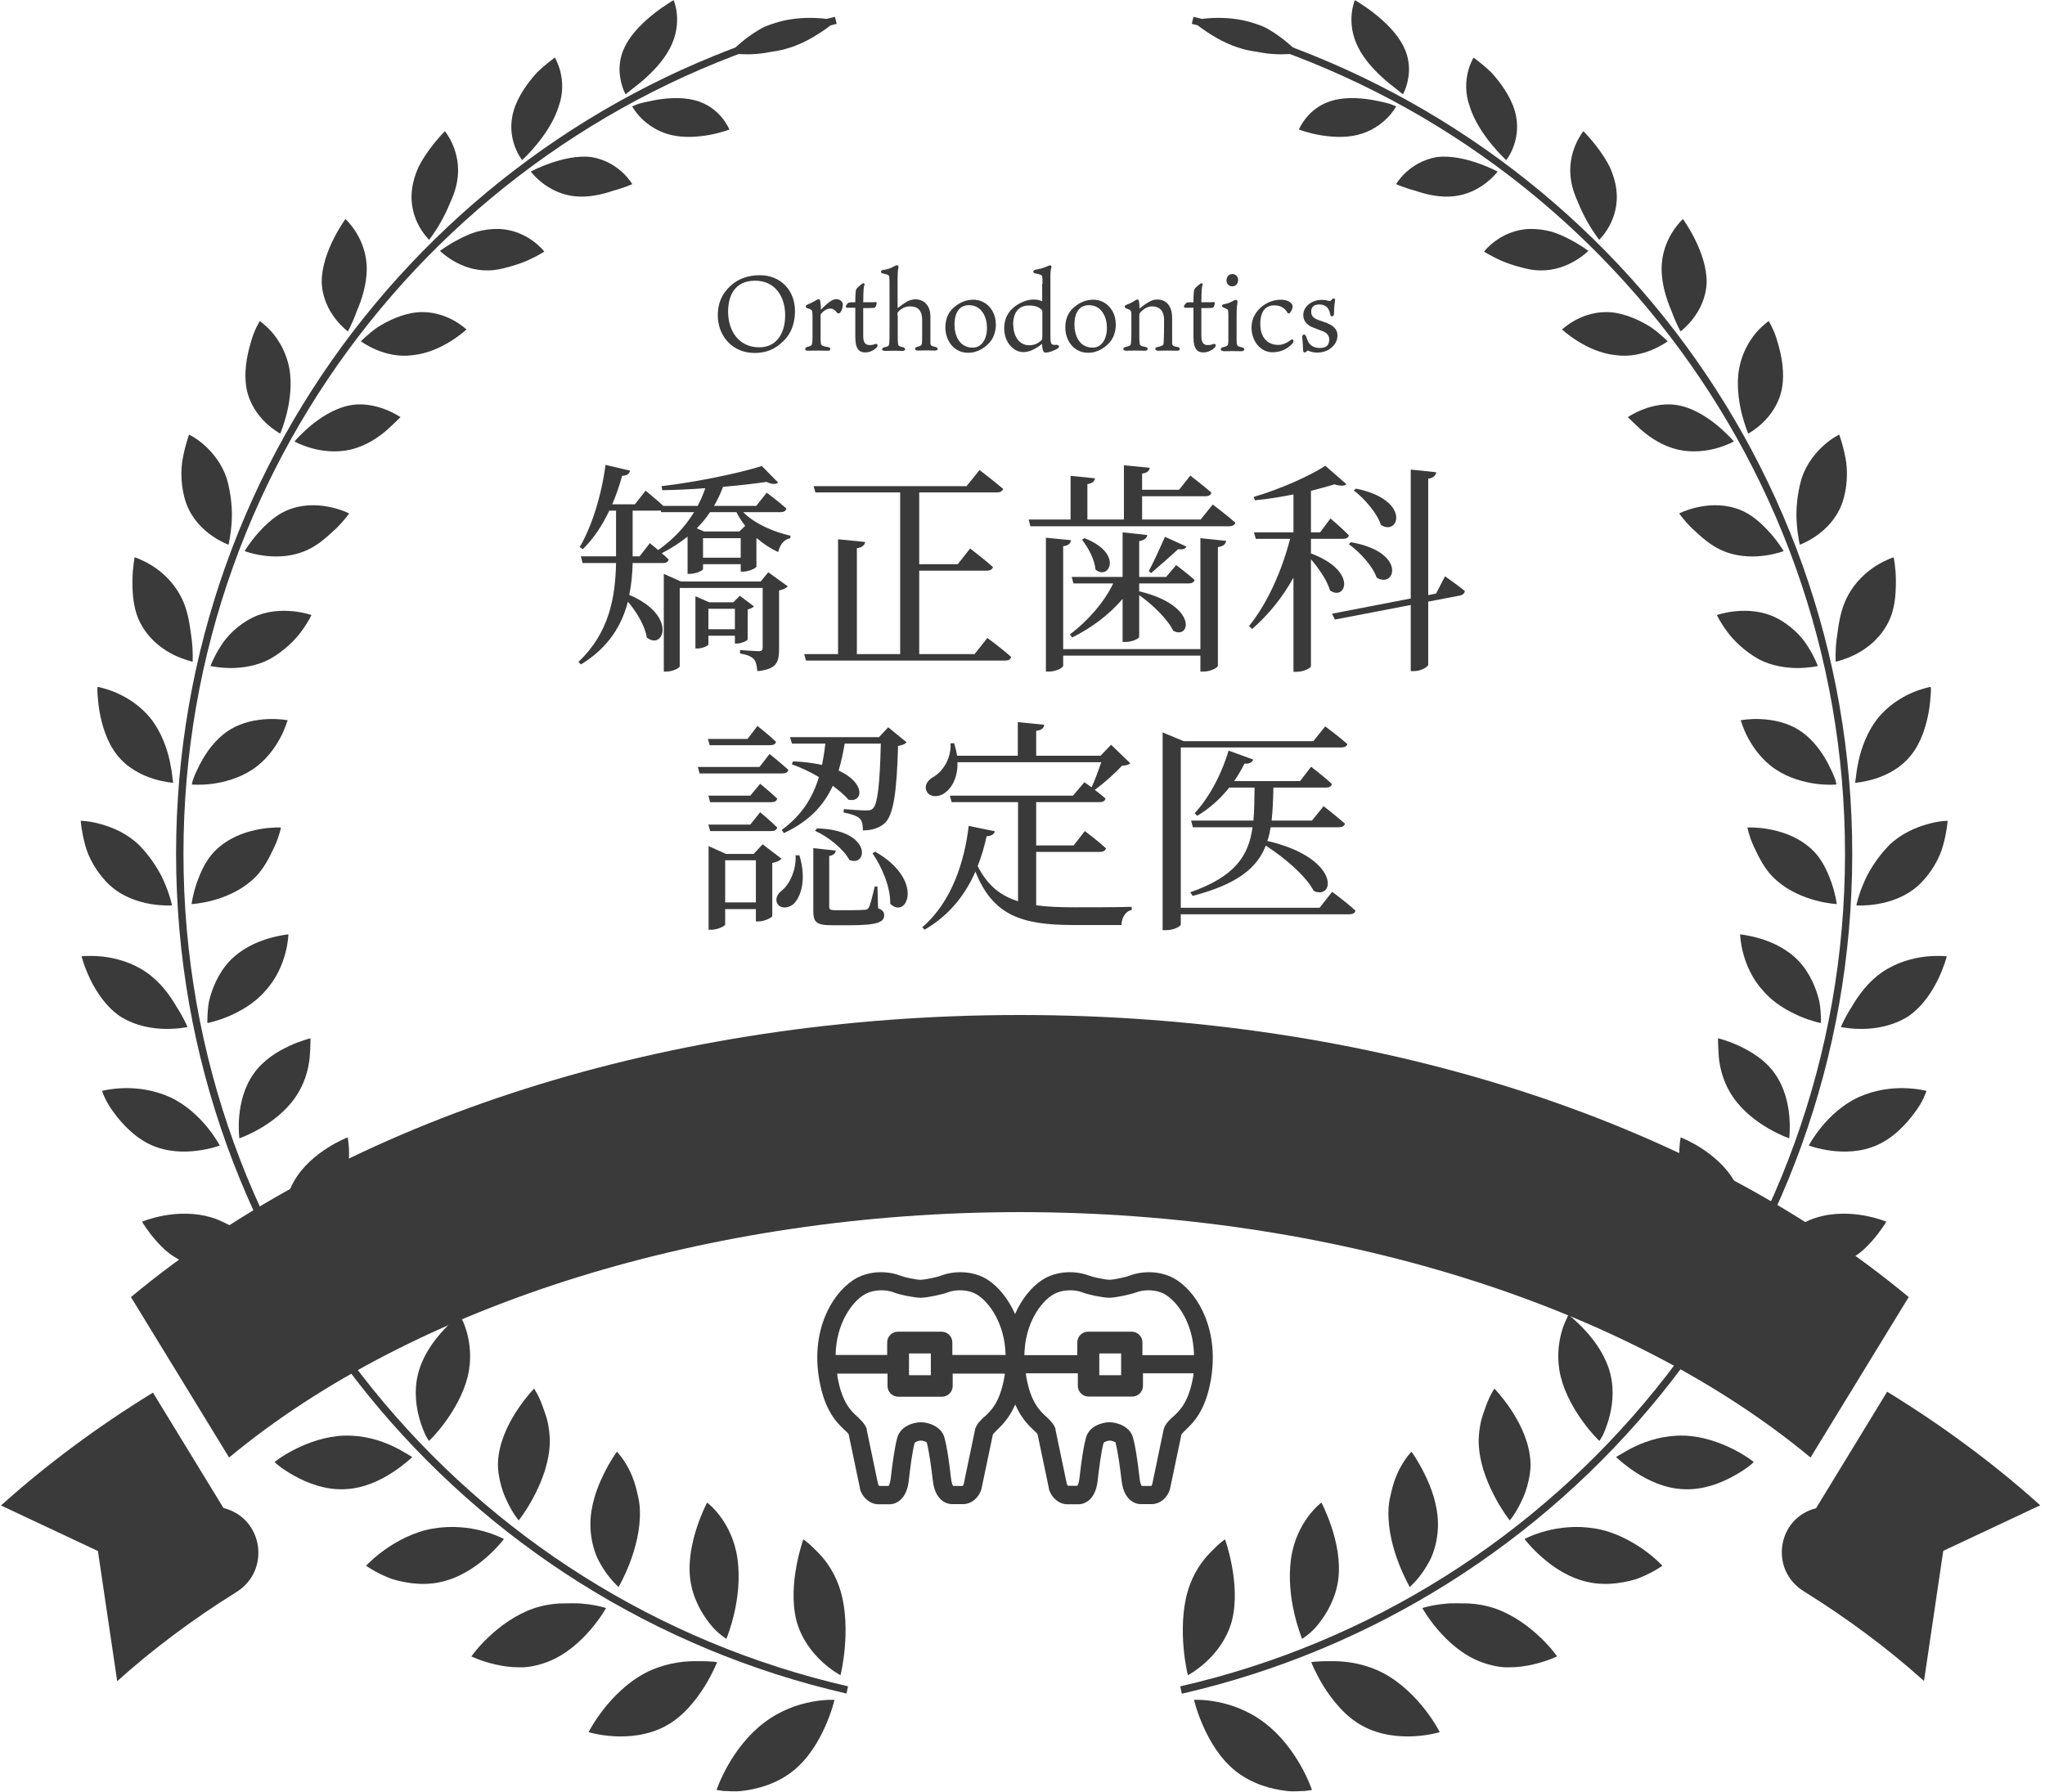 <svg width="97" height="85" viewBox="0 0 97 85" fill="none" xmlns="http://www.w3.org/2000/svg">
<path d="M37.708 14.754C37.708 15.598 37.325 16.021 37.17 16.167C37.007 16.322 36.615 16.744 35.792 16.744C34.699 16.744 34.047 15.891 34.047 14.965C34.047 14.201 34.398 13.762 34.748 13.478C35.058 13.226 35.474 13.056 36.036 13.056C37.047 13.056 37.708 13.787 37.708 14.754ZM35.816 13.316C34.879 13.316 34.536 13.99 34.536 14.786C34.536 15.696 35.042 16.476 36.012 16.476C36.843 16.476 37.243 15.802 37.243 14.957C37.243 14.047 36.746 13.316 35.816 13.316Z" fill="#3A3A3A"/>
<path d="M39.967 14.501C39.967 14.607 39.935 14.704 39.894 14.769C39.877 14.81 39.829 14.867 39.78 14.867C39.731 14.867 39.723 14.859 39.649 14.769C39.576 14.696 39.502 14.639 39.38 14.639C39.258 14.639 39.111 14.696 38.948 14.883C38.932 14.915 38.923 14.924 38.923 14.956V15.947C38.923 16.077 38.923 16.175 38.932 16.248C38.94 16.394 38.989 16.418 39.282 16.467C39.437 16.5 39.413 16.638 39.274 16.638C39.168 16.638 38.989 16.63 38.777 16.63C38.565 16.63 38.426 16.638 38.304 16.638C38.165 16.638 38.149 16.5 38.288 16.459C38.5 16.402 38.508 16.386 38.524 16.264C38.54 16.175 38.54 16.069 38.54 15.947V15.118C38.54 14.948 38.54 14.834 38.524 14.785C38.524 14.712 38.467 14.672 38.279 14.615C38.198 14.582 38.198 14.501 38.279 14.46C38.434 14.396 38.606 14.306 38.744 14.225C38.777 14.209 38.801 14.192 38.834 14.192C38.875 14.192 38.899 14.233 38.907 14.29C38.923 14.363 38.94 14.55 38.94 14.688C39.356 14.274 39.511 14.192 39.674 14.192C39.804 14.192 39.983 14.274 39.983 14.477L39.967 14.501Z" fill="#3A3A3A"/>
<path d="M40.945 15.93C40.945 16.239 41.034 16.369 41.246 16.369C41.377 16.369 41.426 16.352 41.515 16.32C41.621 16.288 41.687 16.393 41.548 16.523C41.409 16.637 41.238 16.718 41.042 16.718C40.798 16.718 40.569 16.613 40.569 15.987V14.598H40.504C40.276 14.598 40.211 14.598 40.17 14.598C40.137 14.598 40.121 14.565 40.121 14.533C40.121 14.476 40.227 14.37 40.26 14.354C40.292 14.346 40.333 14.338 40.569 14.338C40.569 13.891 40.594 13.777 40.61 13.736C40.643 13.655 40.814 13.517 40.896 13.46C40.985 13.403 41.034 13.46 40.993 13.55C40.969 13.607 40.953 13.72 40.945 14.338H41.263C41.377 14.338 41.507 14.338 41.54 14.33C41.572 14.33 41.581 14.338 41.581 14.378C41.581 14.419 41.556 14.541 41.507 14.581C41.491 14.606 41.434 14.614 41.206 14.614H40.945V15.954V15.93Z" fill="#3A3A3A"/>
<path d="M42.583 14.964V15.777C42.583 16.037 42.583 16.191 42.591 16.248C42.599 16.386 42.616 16.427 42.811 16.467C42.983 16.5 42.966 16.646 42.811 16.646C42.697 16.646 42.575 16.638 42.387 16.638C42.2 16.638 42.102 16.646 41.98 16.646C41.792 16.646 41.792 16.492 41.98 16.467C42.135 16.435 42.175 16.41 42.184 16.248C42.192 16.069 42.192 15.972 42.192 15.712V13.721C42.192 13.388 42.192 13.283 42.184 13.169C42.175 13.055 42.143 13.031 41.882 12.974C41.768 12.966 41.735 12.82 41.906 12.803C42.045 12.787 42.216 12.746 42.379 12.649C42.469 12.6 42.518 12.584 42.55 12.584C42.599 12.584 42.624 12.633 42.616 12.681C42.583 12.828 42.575 13.006 42.575 13.274V14.591C42.575 14.591 42.583 14.623 42.616 14.591C42.73 14.493 42.893 14.387 43.007 14.314C43.138 14.241 43.284 14.201 43.415 14.201C43.904 14.201 44.132 14.582 44.132 15.005V16.094C44.132 16.151 44.132 16.191 44.132 16.272C44.132 16.37 44.165 16.419 44.344 16.451C44.516 16.484 44.532 16.63 44.344 16.63C44.238 16.63 44.083 16.622 43.953 16.622C43.814 16.622 43.733 16.63 43.537 16.63C43.374 16.63 43.35 16.492 43.513 16.451C43.684 16.41 43.725 16.378 43.733 16.264C43.733 16.215 43.741 16.118 43.741 15.809V15.192C43.741 14.68 43.496 14.534 43.162 14.534C42.909 14.534 42.714 14.664 42.591 14.81C42.567 14.842 42.567 14.867 42.567 14.948L42.583 14.964Z" fill="#3A3A3A"/>
<path d="M47.239 15.346C47.239 15.793 47.092 16.077 46.937 16.248C46.782 16.427 46.432 16.735 45.918 16.735C45.241 16.735 44.842 16.15 44.842 15.541C44.842 15.07 45.013 14.777 45.274 14.558C45.51 14.363 45.804 14.217 46.171 14.217C46.782 14.217 47.231 14.745 47.231 15.346H47.239ZM45.959 14.477C45.388 14.477 45.274 15.029 45.274 15.387C45.274 15.923 45.51 16.491 46.138 16.491C46.546 16.491 46.815 16.118 46.815 15.541C46.815 15.094 46.595 14.477 45.959 14.477Z" fill="#3A3A3A"/>
<path d="M49.449 13.47C49.449 13.274 49.449 13.21 49.433 13.128C49.425 13.047 49.343 13.015 49.115 12.974C48.976 12.95 48.976 12.82 49.115 12.795C49.294 12.763 49.482 12.722 49.612 12.657C49.702 12.617 49.792 12.584 49.816 12.584C49.832 12.584 49.889 12.617 49.873 12.681C49.84 12.779 49.824 12.86 49.824 13.112V15.85C49.824 16.272 49.832 16.362 50.028 16.362C50.044 16.362 50.109 16.362 50.142 16.362C50.24 16.362 50.281 16.467 50.142 16.549C49.963 16.646 49.751 16.727 49.588 16.727C49.474 16.727 49.441 16.573 49.425 16.313C49.099 16.573 48.821 16.703 48.536 16.703C48.071 16.703 47.631 16.232 47.631 15.574C47.631 15.086 47.851 14.704 48.275 14.444C48.56 14.274 48.813 14.209 49.041 14.209C49.188 14.209 49.327 14.241 49.433 14.29V13.461L49.449 13.47ZM48.063 15.411C48.063 15.923 48.332 16.378 48.813 16.378C49.082 16.378 49.253 16.28 49.408 16.134C49.433 16.102 49.441 16.061 49.441 15.964V14.81C49.441 14.745 49.433 14.713 49.376 14.664C49.27 14.574 49.107 14.493 48.813 14.493C48.332 14.493 48.055 14.802 48.055 15.419L48.063 15.411Z" fill="#3A3A3A"/>
<path d="M52.928 15.346C52.928 15.793 52.782 16.077 52.627 16.248C52.472 16.427 52.121 16.735 51.608 16.735C50.931 16.735 50.531 16.15 50.531 15.541C50.531 15.07 50.703 14.777 50.963 14.558C51.2 14.363 51.493 14.217 51.86 14.217C52.472 14.217 52.92 14.745 52.92 15.346H52.928ZM51.648 14.477C51.078 14.477 50.963 15.029 50.963 15.387C50.963 15.923 51.2 16.491 51.828 16.491C52.235 16.491 52.504 16.118 52.504 15.541C52.504 15.094 52.284 14.477 51.648 14.477Z" fill="#3A3A3A"/>
<path d="M53.664 14.899C53.664 14.745 53.64 14.705 53.404 14.623C53.33 14.591 53.33 14.493 53.412 14.469C53.575 14.404 53.689 14.355 53.819 14.266C53.885 14.233 53.917 14.209 53.95 14.209C53.999 14.209 54.015 14.233 54.023 14.29C54.04 14.363 54.048 14.461 54.048 14.64C54.113 14.583 54.325 14.42 54.472 14.339C54.602 14.258 54.741 14.209 54.896 14.209C55.32 14.209 55.597 14.518 55.597 15.078V16.24C55.597 16.402 55.63 16.419 55.85 16.459C56.005 16.484 56.005 16.638 55.833 16.638C55.662 16.638 55.532 16.63 55.361 16.63C55.23 16.63 55.034 16.638 54.937 16.638C54.757 16.638 54.757 16.484 54.912 16.459C55.181 16.411 55.197 16.362 55.197 16.199C55.197 16.102 55.214 15.98 55.214 15.493V15.151C55.214 14.778 55.026 14.534 54.643 14.534C54.407 14.534 54.194 14.696 54.072 14.843C54.048 14.875 54.04 14.899 54.04 14.973V15.834C54.04 16.029 54.04 16.151 54.056 16.24C54.056 16.378 54.08 16.419 54.333 16.459C54.48 16.484 54.472 16.638 54.309 16.638C54.194 16.638 54.032 16.63 53.852 16.63C53.681 16.63 53.542 16.638 53.412 16.638C53.241 16.638 53.241 16.484 53.395 16.459C53.624 16.411 53.64 16.378 53.648 16.232C53.664 16.118 53.664 16.029 53.664 15.761V14.891V14.899Z" fill="#3A3A3A"/>
<path d="M56.984 15.93C56.984 16.239 57.073 16.369 57.285 16.369C57.416 16.369 57.465 16.352 57.554 16.32C57.66 16.288 57.726 16.393 57.587 16.523C57.448 16.637 57.277 16.718 57.081 16.718C56.837 16.718 56.609 16.613 56.609 15.987V14.598H56.543C56.315 14.598 56.25 14.598 56.209 14.598C56.176 14.598 56.16 14.565 56.16 14.533C56.16 14.476 56.266 14.37 56.299 14.354C56.331 14.346 56.372 14.338 56.609 14.338C56.609 13.891 56.633 13.777 56.649 13.736C56.682 13.655 56.853 13.517 56.935 13.46C57.024 13.403 57.073 13.46 57.033 13.55C57.008 13.607 56.992 13.72 56.984 14.338H57.302C57.416 14.338 57.546 14.338 57.579 14.33C57.611 14.33 57.62 14.338 57.62 14.378C57.62 14.419 57.595 14.541 57.546 14.581C57.53 14.606 57.473 14.614 57.245 14.614H56.984V15.954V15.93Z" fill="#3A3A3A"/>
<path d="M58.036 16.655C57.865 16.655 57.857 16.5 58.02 16.468C58.24 16.419 58.264 16.379 58.264 16.167V14.998C58.264 14.892 58.264 14.827 58.256 14.77C58.256 14.689 58.24 14.673 58.036 14.591C57.946 14.559 57.938 14.445 58.06 14.429C58.199 14.413 58.346 14.356 58.493 14.274C58.541 14.25 58.574 14.226 58.623 14.226C58.672 14.226 58.705 14.258 58.697 14.339C58.68 14.461 58.656 14.551 58.656 14.981V16.151C58.656 16.387 58.672 16.427 58.908 16.476C59.063 16.5 59.063 16.663 58.884 16.663C58.754 16.663 58.639 16.655 58.452 16.655C58.313 16.655 58.126 16.663 58.036 16.663V16.655ZM58.729 13.275C58.729 13.438 58.631 13.584 58.444 13.584C58.289 13.584 58.175 13.462 58.175 13.3C58.175 13.129 58.297 12.999 58.46 12.999C58.59 12.999 58.729 13.105 58.729 13.275Z" fill="#3A3A3A"/>
<path d="M61.222 14.363C61.271 14.412 61.312 14.452 61.312 14.534C61.312 14.631 61.255 14.753 61.222 14.794C61.181 14.859 61.116 14.924 61.051 14.81C60.978 14.68 60.806 14.485 60.44 14.485C60.048 14.485 59.779 14.753 59.779 15.37C59.779 16.134 60.252 16.362 60.611 16.362C60.815 16.362 60.986 16.305 61.206 16.142C61.345 16.037 61.41 16.167 61.296 16.305C61.084 16.532 60.782 16.711 60.35 16.711C59.795 16.711 59.363 16.183 59.363 15.541C59.363 14.964 59.738 14.607 59.967 14.46C60.276 14.257 60.578 14.217 60.741 14.217C61.035 14.217 61.173 14.314 61.23 14.371L61.222 14.363Z" fill="#3A3A3A"/>
<path d="M62.967 15.338C63.204 15.435 63.44 15.598 63.44 15.906C63.44 16.158 63.326 16.394 63.033 16.581C62.861 16.686 62.657 16.727 62.486 16.727C62.274 16.727 62.136 16.67 62.079 16.646C62.046 16.63 62.022 16.621 61.989 16.662C61.932 16.727 61.809 16.759 61.809 16.621C61.809 16.443 61.793 16.256 61.769 16.004C61.752 15.85 61.907 15.817 61.956 15.971C61.965 16.004 62.005 16.11 62.03 16.166C62.119 16.369 62.299 16.508 62.609 16.508C62.918 16.508 63.049 16.369 63.049 16.101C63.049 15.923 62.951 15.809 62.78 15.728C62.633 15.671 62.437 15.598 62.291 15.541C62.095 15.468 61.818 15.297 61.818 14.948C61.818 14.753 61.907 14.566 62.095 14.42C62.299 14.265 62.527 14.225 62.706 14.225C62.853 14.225 63.016 14.265 63.041 14.282C63.073 14.29 63.081 14.282 63.098 14.282C63.13 14.257 63.163 14.217 63.188 14.192C63.245 14.143 63.342 14.152 63.326 14.233C63.318 14.282 63.277 14.534 63.277 14.867C63.277 15.029 63.122 15.062 63.098 14.923C63.081 14.842 63.065 14.761 63.008 14.664C62.935 14.525 62.772 14.444 62.576 14.444C62.274 14.444 62.193 14.615 62.193 14.785C62.193 15.021 62.348 15.11 62.535 15.183L62.984 15.338H62.967Z" fill="#3A3A3A"/>
<path d="M33.988 84.913C33.988 84.913 34.16 84.393 34.535 83.735C34.91 83.077 35.472 82.305 36.247 81.72C37.812 80.526 39.582 80.64 39.582 80.64C39.582 80.64 39.459 81.184 39.15 81.883C38.84 82.581 38.35 83.442 37.576 84.044C36.801 84.645 35.896 84.88 35.187 84.962C34.828 85.002 34.535 84.962 34.323 84.962C34.111 84.937 33.988 84.913 33.988 84.913Z" fill="#3A3A3A"/>
<path d="M38.106 73.019C38.106 73.019 37.919 73.531 37.78 74.279C37.642 75.01 37.552 76.001 37.78 76.895C38.261 78.65 39.867 79.47 39.867 79.47C39.867 79.47 40.006 78.926 40.071 78.162C40.137 77.398 40.137 76.407 39.884 75.522C39.631 74.636 39.183 74.035 38.799 73.645C38.604 73.458 38.441 73.279 38.31 73.182C38.188 73.076 38.106 73.028 38.106 73.028V73.019Z" fill="#3A3A3A"/>
<path d="M27.922 82.167C27.922 82.167 28.158 81.688 28.615 81.103C29.072 80.518 29.74 79.827 30.58 79.38C31.42 78.934 32.276 78.812 32.912 78.804C33.23 78.804 33.507 78.804 33.703 78.82C33.898 78.828 34.013 78.853 34.013 78.853C34.013 78.853 33.817 79.364 33.425 79.998C33.034 80.624 32.414 81.428 31.583 81.875C29.911 82.784 27.93 82.175 27.93 82.175L27.922 82.167Z" fill="#3A3A3A"/>
<path d="M33.541 71.28C33.541 71.28 33.288 71.751 33.06 72.442C32.831 73.133 32.627 74.043 32.742 74.936C32.864 75.83 33.288 76.553 33.679 77.04C33.875 77.292 34.071 77.463 34.218 77.576C34.364 77.69 34.454 77.747 34.454 77.747C34.454 77.747 34.666 77.243 34.829 76.52C35 75.789 35.106 74.879 34.984 73.961C34.731 72.15 33.541 71.28 33.541 71.28Z" fill="#3A3A3A"/>
<path d="M22.362 78.576C22.362 78.576 22.655 78.146 23.177 77.658C23.699 77.163 24.441 76.602 25.313 76.301C25.754 76.155 26.177 76.082 26.577 76.066C26.968 76.066 27.36 76.041 27.678 76.082C28.322 76.139 28.746 76.285 28.746 76.285C28.746 76.285 28.493 76.748 28.02 77.301C27.547 77.853 26.854 78.503 25.957 78.844C25.517 79.007 25.044 79.112 24.637 79.096C24.221 79.096 23.821 79.039 23.487 78.958C22.81 78.804 22.354 78.576 22.354 78.576H22.362Z" fill="#3A3A3A"/>
<path d="M29.26 68.868C29.26 68.868 28.95 69.282 28.64 69.924C28.322 70.558 28.004 71.419 28.004 72.313C28.004 72.76 28.077 73.182 28.2 73.556C28.314 73.938 28.501 74.23 28.664 74.49C29.007 75.002 29.341 75.286 29.341 75.286C29.341 75.286 29.61 74.831 29.871 74.149C30.132 73.466 30.377 72.573 30.352 71.704C30.352 71.265 30.246 70.899 30.156 70.534C30.059 70.176 29.928 69.876 29.798 69.632C29.537 69.144 29.268 68.876 29.268 68.876L29.26 68.868Z" fill="#3A3A3A"/>
<path d="M17.372 74.27C17.372 74.27 17.714 73.897 18.277 73.499C18.848 73.101 19.639 72.67 20.519 72.516C20.959 72.442 21.416 72.418 21.816 72.451C22.223 72.475 22.582 72.548 22.892 72.629C23.511 72.792 23.903 73.011 23.903 73.011C23.903 73.011 23.593 73.425 23.063 73.889C22.533 74.352 21.775 74.872 20.861 75.058C20.405 75.156 19.956 75.156 19.532 75.107C19.117 75.05 18.717 74.969 18.399 74.831C17.763 74.571 17.355 74.27 17.355 74.27H17.372Z" fill="#3A3A3A"/>
<path d="M25.329 65.878C25.329 65.878 24.978 66.236 24.587 66.812C24.196 67.389 23.772 68.177 23.649 69.055C23.584 69.502 23.633 69.891 23.715 70.257C23.796 70.623 23.918 70.956 24.057 71.232C24.318 71.793 24.603 72.126 24.603 72.126C24.603 72.126 24.93 71.728 25.264 71.102C25.606 70.477 25.965 69.64 26.055 68.778C26.104 68.348 26.071 67.958 26.006 67.609C25.949 67.259 25.826 66.975 25.737 66.707C25.549 66.179 25.329 65.87 25.329 65.87V65.878Z" fill="#3A3A3A"/>
<path d="M13.025 69.355C13.025 69.355 13.4 69.047 14.004 68.746C14.599 68.445 15.447 68.129 16.344 68.104C17.249 68.08 18.048 68.332 18.619 68.6C18.904 68.73 19.132 68.868 19.296 68.965C19.467 69.063 19.556 69.12 19.556 69.12C19.556 69.12 19.206 69.469 18.619 69.851C18.032 70.233 17.241 70.615 16.336 70.647C15.439 70.688 14.599 70.363 13.996 70.03C13.694 69.867 13.441 69.697 13.278 69.575C13.107 69.445 13.025 69.355 13.025 69.355Z" fill="#3A3A3A"/>
<path d="M21.816 62.368C21.816 62.368 21.425 62.669 20.976 63.164C20.52 63.668 20.03 64.359 19.827 65.187C19.623 66.008 19.745 66.804 19.924 67.397C20.014 67.689 20.112 67.933 20.194 68.104C20.283 68.266 20.349 68.356 20.349 68.356C20.349 68.356 20.715 68.014 21.115 67.462C21.514 66.918 21.979 66.138 22.183 65.309C22.387 64.472 22.289 63.741 22.15 63.221C22.077 62.961 21.995 62.75 21.922 62.604C21.857 62.458 21.816 62.368 21.816 62.368Z" fill="#3A3A3A"/>
<path d="M9.471 63.864C9.471 63.864 9.878 63.62 10.498 63.409C11.126 63.198 11.966 63.027 12.838 63.141C13.27 63.198 13.67 63.328 14.028 63.474C14.387 63.62 14.681 63.823 14.966 63.978C15.521 64.303 15.839 64.611 15.839 64.611C15.839 64.611 15.455 64.904 14.844 65.18C14.232 65.456 13.401 65.724 12.496 65.643C12.031 65.611 11.648 65.456 11.281 65.286C10.914 65.107 10.596 64.888 10.327 64.676C9.789 64.254 9.479 63.864 9.479 63.864H9.471Z" fill="#3A3A3A"/>
<path d="M18.857 58.355C18.857 58.355 18.441 58.591 17.952 59.005C17.455 59.428 16.884 60.037 16.574 60.817C16.419 61.207 16.346 61.605 16.321 61.979C16.305 62.352 16.305 62.718 16.378 63.011C16.509 63.596 16.704 63.994 16.704 63.994C16.704 63.994 17.104 63.717 17.561 63.238C18.025 62.759 18.555 62.084 18.824 61.321C18.955 60.947 19.053 60.549 19.077 60.2C19.11 59.85 19.102 59.525 19.069 59.249C19.004 58.705 18.857 58.355 18.857 58.355Z" fill="#3A3A3A"/>
<path d="M6.73 57.957C6.73 57.957 7.154 57.778 7.782 57.664C8.41 57.551 9.242 57.51 10.049 57.762C10.457 57.884 10.807 58.079 11.158 58.274C11.5 58.469 11.794 58.688 12.03 58.899C12.511 59.306 12.78 59.663 12.78 59.663C12.78 59.663 12.373 59.89 11.745 60.069C11.125 60.248 10.285 60.378 9.437 60.15C9.013 60.037 8.622 59.85 8.28 59.63C7.921 59.411 7.66 59.143 7.432 58.891C6.983 58.387 6.739 57.957 6.739 57.957H6.73Z" fill="#3A3A3A"/>
<path d="M16.482 53.96C16.482 53.96 16.049 54.123 15.519 54.464C14.989 54.805 14.353 55.317 13.938 56.048C13.734 56.414 13.595 56.796 13.546 57.153C13.489 57.511 13.489 57.86 13.505 58.16C13.546 58.762 13.677 59.184 13.677 59.184C13.677 59.184 14.092 58.973 14.606 58.575C15.112 58.177 15.715 57.592 16.09 56.869C16.278 56.511 16.384 56.154 16.449 55.813C16.498 55.48 16.547 55.154 16.555 54.878C16.571 54.326 16.49 53.952 16.49 53.952L16.482 53.96Z" fill="#3A3A3A"/>
<path d="M4.84 51.751C4.84 51.751 5.272 51.637 5.883 51.621C6.495 51.605 7.278 51.694 8.069 52.051C9.618 52.775 10.425 54.343 10.425 54.343C10.425 54.343 10.001 54.505 9.381 54.586C8.762 54.667 7.946 54.667 7.172 54.318C6.397 53.969 5.802 53.327 5.402 52.783C4.987 52.238 4.848 51.767 4.848 51.767L4.84 51.751Z" fill="#3A3A3A"/>
<path d="M14.729 49.256C14.729 49.256 14.297 49.353 13.735 49.613C13.172 49.873 12.479 50.288 12.03 50.938C11.109 52.237 11.354 54 11.354 54C11.354 54 11.786 53.854 12.332 53.537C12.878 53.22 13.539 52.733 13.995 52.075C14.46 51.417 14.631 50.718 14.688 50.182C14.729 49.654 14.729 49.264 14.729 49.264V49.256Z" fill="#3A3A3A"/>
<path d="M3.877 45.365C3.877 45.365 4.301 45.316 4.896 45.382C5.492 45.455 6.258 45.65 6.935 46.121C7.62 46.592 8.076 47.242 8.386 47.778C8.729 48.306 8.892 48.721 8.892 48.721C8.892 48.721 8.46 48.818 7.848 48.81C7.237 48.802 6.446 48.68 5.712 48.225C4.342 47.299 3.869 45.365 3.869 45.365H3.877Z" fill="#3A3A3A"/>
<path d="M13.671 44.325C13.671 44.325 13.247 44.366 12.684 44.536C12.122 44.707 11.429 45.024 10.882 45.601C10.344 46.178 10.051 46.917 9.912 47.51C9.814 48.095 9.839 48.533 9.839 48.533C9.839 48.533 10.271 48.452 10.833 48.217C11.388 47.981 12.073 47.599 12.57 47.022C13.655 45.852 13.679 44.325 13.679 44.325H13.671Z" fill="#3A3A3A"/>
<path d="M3.828 38.938C3.828 38.938 4.244 38.938 4.798 39.101C5.353 39.255 6.046 39.548 6.617 40.108C7.163 40.669 7.611 41.376 7.832 41.944C8.076 42.513 8.158 42.952 8.158 42.952C8.158 42.952 7.734 42.984 7.155 42.887C6.576 42.789 5.842 42.562 5.222 42.009C4.619 41.457 4.187 40.685 4.032 40.06C3.861 39.426 3.828 38.938 3.828 38.938Z" fill="#3A3A3A"/>
<path d="M13.328 39.256C13.328 39.256 12.912 39.232 12.349 39.329C11.787 39.427 11.069 39.638 10.458 40.134C9.822 40.629 9.536 41.32 9.332 41.888C9.137 42.457 9.088 42.888 9.088 42.888C9.088 42.888 9.512 42.871 10.083 42.717C10.653 42.563 11.363 42.278 11.934 41.775C12.521 41.271 12.79 40.637 13.034 40.134C13.262 39.63 13.328 39.248 13.328 39.248V39.256Z" fill="#3A3A3A"/>
<path d="M4.635 32.586C4.635 32.586 5.026 32.651 5.531 32.87C6.045 33.098 6.681 33.488 7.17 34.113C7.66 34.747 7.92 35.502 8.051 36.096C8.116 36.396 8.157 36.656 8.173 36.835C8.198 37.022 8.214 37.135 8.214 37.135C8.214 37.135 7.806 37.111 7.26 36.941C6.706 36.762 6.053 36.445 5.556 35.819C5.059 35.194 4.83 34.381 4.716 33.731C4.659 33.407 4.643 33.122 4.626 32.911C4.61 32.708 4.626 32.586 4.626 32.586H4.635Z" fill="#3A3A3A"/>
<path d="M13.651 34.17C13.651 34.17 13.26 34.089 12.705 34.113C12.159 34.137 11.458 34.251 10.83 34.665C10.202 35.08 9.762 35.713 9.485 36.25C9.346 36.518 9.24 36.753 9.175 36.932C9.11 37.103 9.102 37.216 9.102 37.216C9.102 37.216 9.509 37.257 10.064 37.184C10.61 37.111 11.352 36.924 11.98 36.501C12.616 36.079 13.023 35.502 13.284 35.023C13.415 34.787 13.496 34.576 13.553 34.422C13.602 34.267 13.643 34.178 13.643 34.178L13.651 34.17Z" fill="#3A3A3A"/>
<path d="M6.387 26.436C6.387 26.436 6.754 26.549 7.211 26.834C7.667 27.118 8.205 27.589 8.564 28.272C8.939 28.962 9.005 29.718 9.094 30.335C9.168 30.953 9.135 31.391 9.135 31.391C9.135 31.391 8.752 31.31 8.254 31.074C7.765 30.831 7.162 30.416 6.754 29.726C6.322 29.027 6.281 28.223 6.281 27.565C6.289 26.915 6.387 26.436 6.387 26.436Z" fill="#3A3A3A"/>
<path d="M14.762 29.174C14.762 29.174 14.404 29.044 13.874 28.995C13.344 28.946 12.651 28.971 11.982 29.296C11.322 29.62 10.743 30.181 10.449 30.685C10.131 31.18 9.984 31.595 9.984 31.595C9.984 31.595 10.368 31.684 10.914 31.692C11.46 31.692 12.169 31.603 12.806 31.262C13.425 30.912 13.963 30.409 14.281 29.97C14.607 29.539 14.771 29.182 14.771 29.182L14.762 29.174Z" fill="#3A3A3A"/>
<path d="M8.972 20.619C8.972 20.619 9.306 20.773 9.689 21.114C10.072 21.455 10.513 21.975 10.749 22.682C10.961 23.389 11.034 24.201 10.986 24.802C10.945 25.412 10.839 25.842 10.839 25.842C10.839 25.842 10.48 25.712 10.048 25.412C9.616 25.111 9.118 24.632 8.841 23.901C8.58 23.178 8.548 22.325 8.678 21.699C8.8 21.065 8.972 20.61 8.972 20.61V20.619Z" fill="#3A3A3A"/>
<path d="M16.555 24.356C16.555 24.356 16.229 24.185 15.731 24.071C15.234 23.958 14.557 23.893 13.856 24.12C13.138 24.348 12.617 24.868 12.217 25.314C11.826 25.761 11.605 26.143 11.605 26.143C11.605 26.143 11.956 26.281 12.478 26.354C13 26.427 13.693 26.436 14.37 26.176C15.054 25.924 15.536 25.444 15.943 25.071C16.334 24.689 16.555 24.364 16.555 24.364V24.356Z" fill="#3A3A3A"/>
<path d="M12.323 15.232C12.323 15.232 12.617 15.427 12.935 15.801C13.245 16.175 13.587 16.735 13.726 17.483C13.856 18.222 13.75 18.994 13.611 19.579C13.538 19.871 13.457 20.115 13.399 20.294C13.334 20.464 13.293 20.57 13.293 20.57C13.293 20.57 12.967 20.399 12.6 20.05C12.242 19.701 11.834 19.173 11.695 18.433C11.557 17.694 11.704 16.89 11.891 16.264C12.062 15.63 12.323 15.232 12.323 15.232Z" fill="#3A3A3A"/>
<path d="M19.01 19.798C19.01 19.798 18.724 19.595 18.259 19.416C17.795 19.238 17.151 19.091 16.474 19.254C15.789 19.416 15.161 19.839 14.704 20.221C14.476 20.416 14.297 20.594 14.166 20.724C14.036 20.854 13.971 20.944 13.971 20.944C13.971 20.944 14.28 21.122 14.778 21.261C15.267 21.399 15.944 21.488 16.637 21.326C17.33 21.163 17.917 20.773 18.325 20.424C18.724 20.066 19.002 19.782 19.002 19.782L19.01 19.798Z" fill="#3A3A3A"/>
<path d="M16.393 10.399C16.393 10.399 17.396 11.292 17.396 12.755C17.396 13.486 17.16 14.217 16.924 14.761C16.72 15.33 16.5 15.72 16.5 15.72C16.5 15.72 16.214 15.517 15.912 15.127C15.611 14.737 15.293 14.16 15.26 13.413C15.236 11.95 16.385 10.391 16.385 10.391L16.393 10.399Z" fill="#3A3A3A"/>
<path d="M22.125 15.63C22.125 15.63 21.163 14.688 19.777 14.818C19.084 14.883 18.399 15.216 17.894 15.533C17.421 15.874 17.119 16.191 17.119 16.191C17.119 16.191 18.228 17.036 19.573 16.849C20.984 16.711 22.125 15.63 22.125 15.63Z" fill="#3A3A3A"/>
<path d="M21.097 6.215C21.097 6.215 21.928 7.198 21.684 8.595C21.627 8.945 21.505 9.286 21.358 9.603C21.227 9.928 21.072 10.244 20.926 10.504C20.632 11.032 20.355 11.374 20.355 11.374C20.355 11.374 19.368 10.464 19.54 9.01C19.58 8.644 19.694 8.278 19.841 7.945C20.004 7.62 20.2 7.32 20.387 7.068C20.762 6.556 21.105 6.223 21.105 6.223L21.097 6.215Z" fill="#3A3A3A"/>
<path d="M25.812 11.925C25.812 11.925 25.029 10.902 23.651 10.861C23.309 10.853 22.95 10.902 22.616 10.991C22.29 11.089 21.996 11.227 21.735 11.365C21.222 11.633 20.871 11.901 20.871 11.901C20.871 11.901 21.809 12.86 23.154 12.827C23.488 12.827 23.814 12.754 24.124 12.665C24.442 12.584 24.736 12.478 24.989 12.372C25.486 12.153 25.82 11.934 25.82 11.934L25.812 11.925Z" fill="#3A3A3A"/>
<path d="M26.316 2.729C26.316 2.729 26.968 3.761 26.495 5.061C26.071 6.418 24.767 7.596 24.767 7.596C24.767 7.596 23.959 6.605 24.367 5.24C24.571 4.557 25.044 3.907 25.476 3.436C25.932 2.998 26.324 2.729 26.324 2.729H26.316Z" fill="#3A3A3A"/>
<path d="M29.994 8.741C29.994 8.741 29.399 7.677 28.046 7.449C26.733 7.295 25.176 8.14 25.176 8.14C25.176 8.14 25.934 9.172 27.255 9.31C27.915 9.383 28.584 9.221 29.098 9.042C29.628 8.904 29.994 8.733 29.994 8.733V8.741Z" fill="#3A3A3A"/>
<path d="M31.95 0C31.95 0 32.423 1.048 31.779 2.283C31.461 2.9 30.931 3.436 30.482 3.826C30.254 4.021 30.05 4.168 29.903 4.29C29.756 4.411 29.675 4.476 29.675 4.476C29.675 4.476 29.52 4.216 29.439 3.794C29.349 3.363 29.341 2.787 29.659 2.177C29.968 1.56 30.547 1.016 31.045 0.626C31.289 0.431 31.526 0.276 31.689 0.171C31.852 0.057 31.958 0.008 31.958 0.008L31.95 0Z" fill="#3A3A3A"/>
<path d="M34.599 6.15C34.599 6.15 34.493 5.874 34.224 5.557C33.963 5.248 33.547 4.899 32.911 4.744C32.276 4.59 31.542 4.655 30.963 4.769C30.677 4.826 30.425 4.882 30.253 4.939C30.082 5.004 29.984 5.045 29.984 5.045C29.984 5.045 30.123 5.313 30.425 5.614C30.718 5.906 31.183 6.247 31.827 6.402C32.471 6.556 33.156 6.491 33.686 6.394C33.955 6.345 34.175 6.28 34.338 6.231C34.493 6.182 34.591 6.15 34.591 6.15H34.599Z" fill="#3A3A3A"/>
<path d="M39.662 1.025C39.646 0.952 39.638 1.025 39.605 1.025L39.474 1.138C39.36 1.236 39.189 1.366 38.977 1.504C38.553 1.788 37.966 2.13 37.281 2.316C36.939 2.422 36.596 2.446 36.286 2.511C35.977 2.56 35.691 2.576 35.447 2.576C34.957 2.576 34.623 2.52 34.623 2.52C34.623 2.52 34.843 2.26 35.251 1.935C35.455 1.772 35.699 1.593 35.985 1.423C36.262 1.244 36.604 1.138 36.955 1.033C37.672 0.838 38.357 0.83 38.847 0.862C39.091 0.878 39.295 0.911 39.434 0.935C39.499 0.952 39.556 0.96 39.597 0.968C39.638 0.992 39.646 0.943 39.662 1.017V1.025Z" fill="#3A3A3A"/>
<path d="M40.232 79.999C22.172 75.864 8.702 59.745 8.702 40.499C8.702 21.44 21.903 5.46 39.686 1.13L39.604 0.797C21.666 5.16 8.36 21.278 8.352 40.499C8.352 59.916 21.935 76.164 40.151 80.34L40.224 80.007L40.232 79.999Z" fill="#3A3A3A"/>
<path d="M62.23 84.913C62.23 84.913 62.059 84.393 61.684 83.735C61.309 83.077 60.746 82.305 59.971 81.72C58.406 80.526 56.637 80.64 56.637 80.64C56.637 80.64 56.759 81.184 57.069 81.883C57.379 82.581 57.868 83.442 58.642 84.044C59.417 84.645 60.322 84.88 61.032 84.962C61.39 85.002 61.684 84.962 61.896 84.962C62.108 84.937 62.23 84.913 62.23 84.913Z" fill="#3A3A3A"/>
<path d="M58.105 73.019C58.105 73.019 58.293 73.531 58.431 74.279C58.57 75.01 58.66 76.001 58.431 76.895C57.95 78.65 56.344 79.47 56.344 79.47C56.344 79.47 56.205 78.926 56.14 78.162C56.075 77.398 56.075 76.407 56.328 75.522C56.58 74.636 57.029 74.035 57.412 73.645C57.608 73.458 57.771 73.279 57.901 73.182C58.023 73.076 58.105 73.028 58.105 73.028V73.019Z" fill="#3A3A3A"/>
<path d="M68.288 82.167C68.288 82.167 68.052 81.688 67.595 81.103C67.138 80.518 66.47 79.827 65.63 79.38C64.79 78.934 63.934 78.812 63.298 78.804C62.98 78.804 62.703 78.804 62.507 78.82C62.311 78.828 62.197 78.853 62.197 78.853C62.197 78.853 62.393 79.364 62.784 79.998C63.176 80.624 63.795 81.428 64.627 81.875C66.299 82.784 68.28 82.175 68.28 82.175L68.288 82.167Z" fill="#3A3A3A"/>
<path d="M62.678 71.28C62.678 71.28 62.93 71.751 63.159 72.442C63.387 73.133 63.591 74.043 63.477 74.936C63.354 75.83 62.93 76.553 62.539 77.04C62.343 77.292 62.148 77.463 62.001 77.576C61.854 77.69 61.764 77.747 61.764 77.747C61.764 77.747 61.553 77.243 61.389 76.52C61.218 75.789 61.112 74.879 61.234 73.961C61.487 72.15 62.678 71.28 62.678 71.28Z" fill="#3A3A3A"/>
<path d="M73.857 78.576C73.857 78.576 73.564 78.146 73.042 77.658C72.52 77.163 71.778 76.602 70.906 76.301C70.465 76.155 70.041 76.082 69.642 76.066C69.251 76.066 68.859 76.041 68.541 76.082C67.897 76.139 67.465 76.285 67.465 76.285C67.465 76.285 67.718 76.748 68.191 77.301C68.663 77.853 69.356 78.503 70.253 78.844C70.694 79.007 71.167 79.112 71.574 79.096C71.99 79.096 72.39 79.039 72.724 78.958C73.401 78.804 73.857 78.576 73.857 78.576Z" fill="#3A3A3A"/>
<path d="M66.952 68.868C66.952 68.868 67.261 69.282 67.571 69.924C67.889 70.558 68.207 71.419 68.207 72.313C68.207 72.76 68.134 73.182 68.012 73.556C67.897 73.938 67.71 74.23 67.547 74.49C67.204 75.002 66.87 75.286 66.87 75.286C66.87 75.286 66.601 74.831 66.34 74.149C66.079 73.466 65.835 72.573 65.859 71.704C65.859 71.265 65.965 70.899 66.055 70.534C66.153 70.176 66.283 69.876 66.414 69.632C66.674 69.144 66.944 68.876 66.944 68.876L66.952 68.868Z" fill="#3A3A3A"/>
<path d="M78.846 74.27C78.846 74.27 78.503 73.897 77.94 73.499C77.37 73.101 76.579 72.67 75.698 72.516C75.258 72.442 74.801 72.418 74.402 72.451C74.002 72.475 73.635 72.548 73.326 72.629C72.706 72.792 72.314 73.011 72.314 73.011C72.314 73.011 72.624 73.425 73.154 73.889C73.684 74.352 74.442 74.872 75.356 75.058C75.812 75.156 76.261 75.156 76.685 75.107C77.101 75.05 77.5 74.969 77.818 74.831C78.454 74.571 78.862 74.27 78.862 74.27H78.846Z" fill="#3A3A3A"/>
<path d="M70.888 65.878C70.888 65.878 71.239 66.236 71.63 66.812C72.021 67.389 72.445 68.177 72.567 69.055C72.633 69.502 72.584 69.891 72.502 70.257C72.421 70.623 72.299 70.956 72.16 71.232C71.899 71.793 71.614 72.126 71.614 72.126C71.614 72.126 71.287 71.728 70.953 71.102C70.611 70.477 70.252 69.64 70.162 68.778C70.113 68.348 70.146 67.958 70.211 67.609C70.268 67.259 70.391 66.975 70.48 66.707C70.668 66.179 70.888 65.87 70.888 65.87V65.878Z" fill="#3A3A3A"/>
<path d="M83.185 69.355C83.185 69.355 82.81 69.047 82.207 68.746C81.612 68.445 80.764 68.129 79.867 68.104C78.962 68.08 78.163 68.332 77.592 68.6C77.307 68.73 77.078 68.868 76.915 68.965C76.752 69.063 76.654 69.12 76.654 69.12C76.654 69.12 77.005 69.469 77.592 69.851C78.179 70.233 78.97 70.615 79.875 70.647C80.78 70.688 81.612 70.363 82.215 70.03C82.517 69.867 82.769 69.697 82.933 69.575C83.104 69.445 83.185 69.355 83.185 69.355Z" fill="#3A3A3A"/>
<path d="M74.396 62.368C74.396 62.368 74.787 62.669 75.235 63.164C75.692 63.668 76.181 64.359 76.385 65.187C76.589 66.008 76.467 66.804 76.287 67.397C76.198 67.689 76.1 67.933 76.018 68.104C75.928 68.266 75.863 68.356 75.863 68.356C75.863 68.356 75.496 68.014 75.097 67.462C74.697 66.918 74.233 66.138 74.029 65.309C73.825 64.472 73.923 63.741 74.061 63.221C74.135 62.961 74.216 62.75 74.29 62.604C74.355 62.458 74.396 62.368 74.396 62.368Z" fill="#3A3A3A"/>
<path d="M86.739 63.864C86.739 63.864 86.331 63.62 85.712 63.409C85.084 63.198 84.244 63.027 83.372 63.141C82.939 63.198 82.54 63.328 82.181 63.474C81.822 63.62 81.529 63.823 81.243 63.978C80.689 64.303 80.371 64.611 80.371 64.611C80.371 64.611 80.754 64.904 81.366 65.18C81.977 65.456 82.809 65.724 83.714 65.643C84.179 65.611 84.562 65.456 84.929 65.286C85.296 65.107 85.614 64.888 85.883 64.676C86.421 64.254 86.731 63.864 86.731 63.864H86.739Z" fill="#3A3A3A"/>
<path d="M77.354 58.355C77.354 58.355 77.77 58.591 78.259 59.005C78.757 59.428 79.327 60.037 79.637 60.817C79.792 61.207 79.865 61.605 79.89 61.979C79.906 62.352 79.906 62.718 79.833 63.011C79.702 63.596 79.507 63.994 79.507 63.994C79.507 63.994 79.107 63.717 78.651 63.238C78.186 62.759 77.656 62.084 77.387 61.321C77.256 60.947 77.159 60.549 77.134 60.2C77.101 59.85 77.11 59.525 77.142 59.249C77.207 58.705 77.354 58.355 77.354 58.355Z" fill="#3A3A3A"/>
<path d="M89.48 57.957C89.48 57.957 89.056 57.778 88.428 57.664C87.8 57.551 86.968 57.51 86.161 57.762C85.754 57.884 85.403 58.079 85.052 58.274C84.71 58.469 84.416 58.688 84.18 58.899C83.699 59.306 83.43 59.663 83.43 59.663C83.43 59.663 83.837 59.89 84.465 60.069C85.085 60.248 85.925 60.378 86.773 60.15C87.197 60.037 87.588 59.85 87.93 59.63C88.289 59.411 88.55 59.143 88.778 58.891C89.227 58.387 89.472 57.957 89.472 57.957H89.48Z" fill="#3A3A3A"/>
<path d="M79.728 53.96C79.728 53.96 80.16 54.123 80.69 54.464C81.22 54.805 81.856 55.317 82.272 56.048C82.476 56.414 82.614 56.796 82.663 57.153C82.72 57.511 82.72 57.86 82.704 58.16C82.663 58.762 82.533 59.184 82.533 59.184C82.533 59.184 82.117 58.973 81.603 58.575C81.098 58.177 80.494 57.592 80.119 56.869C79.932 56.511 79.826 56.154 79.76 55.813C79.712 55.48 79.663 55.154 79.654 54.878C79.638 54.326 79.72 53.952 79.72 53.952L79.728 53.96Z" fill="#3A3A3A"/>
<path d="M91.38 51.751C91.38 51.751 90.948 51.637 90.337 51.621C89.725 51.605 88.942 51.694 88.151 52.051C86.602 52.775 85.795 54.343 85.795 54.343C85.795 54.343 86.219 54.505 86.839 54.586C87.458 54.667 88.274 54.667 89.048 54.318C89.823 53.969 90.418 53.327 90.817 52.783C91.233 52.238 91.372 51.767 91.372 51.767L91.38 51.751Z" fill="#3A3A3A"/>
<path d="M81.49 49.256C81.49 49.256 81.922 49.353 82.485 49.613C83.048 49.873 83.741 50.288 84.189 50.938C85.11 52.237 84.866 54 84.866 54C84.866 54 84.434 53.854 83.887 53.537C83.341 53.22 82.681 52.733 82.224 52.075C81.759 51.417 81.588 50.718 81.531 50.182C81.49 49.654 81.49 49.264 81.49 49.264V49.256Z" fill="#3A3A3A"/>
<path d="M92.333 45.365C92.333 45.365 91.909 45.316 91.314 45.382C90.718 45.455 89.952 45.65 89.275 46.121C88.59 46.592 88.134 47.242 87.824 47.778C87.481 48.306 87.318 48.721 87.318 48.721C87.318 48.721 87.751 48.818 88.362 48.81C88.974 48.802 89.764 48.68 90.498 48.225C91.868 47.299 92.341 45.365 92.341 45.365H92.333Z" fill="#3A3A3A"/>
<path d="M82.539 44.325C82.539 44.325 82.963 44.366 83.526 44.536C84.088 44.707 84.781 45.024 85.328 45.601C85.866 46.178 86.159 46.917 86.298 47.51C86.396 48.095 86.371 48.533 86.371 48.533C86.371 48.533 85.939 48.452 85.385 48.217C84.83 47.981 84.145 47.599 83.648 47.022C82.564 45.852 82.539 44.325 82.539 44.325Z" fill="#3A3A3A"/>
<path d="M92.382 38.938C92.382 38.938 91.966 38.938 91.412 39.101C90.858 39.255 90.165 39.548 89.594 40.108C89.047 40.669 88.599 41.376 88.379 41.944C88.134 42.513 88.053 42.952 88.053 42.952C88.053 42.952 88.477 42.984 89.056 42.887C89.635 42.789 90.368 42.562 90.988 42.009C91.591 41.457 92.023 40.685 92.178 40.06C92.35 39.426 92.382 38.938 92.382 38.938Z" fill="#3A3A3A"/>
<path d="M82.883 39.256C82.883 39.256 83.299 39.232 83.861 39.329C84.424 39.427 85.141 39.638 85.753 40.134C86.389 40.629 86.674 41.32 86.878 41.888C87.074 42.457 87.123 42.888 87.123 42.888C87.123 42.888 86.699 42.871 86.128 42.717C85.557 42.563 84.848 42.278 84.277 41.775C83.69 41.271 83.421 40.637 83.176 40.134C82.948 39.63 82.883 39.248 82.883 39.248V39.256Z" fill="#3A3A3A"/>
<path d="M91.574 32.586C91.574 32.586 91.182 32.651 90.677 32.87C90.163 33.098 89.527 33.488 89.038 34.113C88.549 34.747 88.288 35.502 88.157 36.096C88.092 36.396 88.051 36.656 88.035 36.835C88.01 37.022 87.994 37.135 87.994 37.135C87.994 37.135 88.402 37.111 88.948 36.941C89.502 36.762 90.155 36.445 90.652 35.819C91.15 35.194 91.378 34.381 91.492 33.731C91.549 33.407 91.565 33.122 91.582 32.911C91.598 32.708 91.582 32.586 91.582 32.586H91.574Z" fill="#3A3A3A"/>
<path d="M82.557 34.17C82.557 34.17 82.948 34.089 83.502 34.113C84.049 34.137 84.75 34.251 85.378 34.665C86.006 35.08 86.446 35.713 86.723 36.25C86.862 36.518 86.968 36.753 87.033 36.932C87.098 37.103 87.106 37.216 87.106 37.216C87.106 37.216 86.699 37.257 86.144 37.184C85.598 37.111 84.856 36.924 84.228 36.501C83.592 36.079 83.184 35.502 82.924 35.023C82.793 34.787 82.712 34.576 82.654 34.422C82.606 34.267 82.565 34.178 82.565 34.178L82.557 34.17Z" fill="#3A3A3A"/>
<path d="M89.821 26.436C89.821 26.436 89.454 26.549 88.998 26.834C88.541 27.118 88.003 27.589 87.644 28.272C87.269 28.962 87.204 29.718 87.114 30.335C87.041 30.953 87.074 31.391 87.074 31.391C87.074 31.391 87.457 31.31 87.954 31.074C88.443 30.831 89.047 30.416 89.454 29.726C89.887 29.027 89.927 28.223 89.927 27.565C89.927 26.915 89.821 26.436 89.821 26.436Z" fill="#3A3A3A"/>
<path d="M81.448 29.174C81.448 29.174 81.806 29.044 82.336 28.995C82.866 28.946 83.559 28.971 84.228 29.296C84.888 29.62 85.467 30.181 85.761 30.685C86.079 31.18 86.226 31.595 86.226 31.595C86.226 31.595 85.842 31.684 85.296 31.692C84.75 31.692 84.04 31.603 83.404 31.262C82.785 30.912 82.247 30.409 81.929 29.97C81.603 29.539 81.439 29.182 81.439 29.182L81.448 29.174Z" fill="#3A3A3A"/>
<path d="M87.237 20.619C87.237 20.619 86.903 20.773 86.52 21.114C86.137 21.455 85.696 21.975 85.46 22.682C85.248 23.389 85.175 24.201 85.224 24.802C85.264 25.412 85.37 25.842 85.37 25.842C85.37 25.842 85.729 25.712 86.161 25.412C86.593 25.111 87.091 24.632 87.368 23.901C87.629 23.178 87.662 22.325 87.531 21.699C87.409 21.065 87.237 20.61 87.237 20.61V20.619Z" fill="#3A3A3A"/>
<path d="M79.654 24.356C79.654 24.356 79.98 24.185 80.478 24.071C80.975 23.958 81.652 23.893 82.353 24.12C83.071 24.348 83.593 24.868 83.992 25.314C84.383 25.761 84.603 26.143 84.603 26.143C84.603 26.143 84.253 26.281 83.731 26.354C83.209 26.427 82.516 26.436 81.84 26.176C81.155 25.924 80.674 25.444 80.266 25.071C79.874 24.689 79.654 24.364 79.654 24.364V24.356Z" fill="#3A3A3A"/>
<path d="M83.893 15.232C83.893 15.232 83.6 15.427 83.282 15.801C82.972 16.175 82.629 16.735 82.491 17.483C82.361 18.222 82.466 18.994 82.605 19.579C82.678 19.871 82.76 20.115 82.817 20.294C82.882 20.464 82.923 20.57 82.923 20.57C82.923 20.57 83.249 20.399 83.616 20.05C83.975 19.701 84.382 19.173 84.521 18.433C84.66 17.694 84.513 16.89 84.326 16.264C84.154 15.63 83.893 15.232 83.893 15.232Z" fill="#3A3A3A"/>
<path d="M77.199 19.798C77.199 19.798 77.485 19.595 77.949 19.416C78.414 19.238 79.058 19.091 79.735 19.254C80.42 19.416 81.048 19.839 81.504 20.221C81.733 20.416 81.912 20.594 82.042 20.724C82.173 20.854 82.238 20.944 82.238 20.944C82.238 20.944 81.928 21.122 81.431 21.261C80.942 21.399 80.265 21.488 79.572 21.326C78.879 21.163 78.292 20.773 77.884 20.424C77.485 20.066 77.207 19.782 77.207 19.782L77.199 19.798Z" fill="#3A3A3A"/>
<path d="M79.817 10.399C79.817 10.399 78.814 11.292 78.814 12.755C78.814 13.486 79.051 14.217 79.287 14.761C79.491 15.33 79.711 15.72 79.711 15.72C79.711 15.72 79.997 15.517 80.298 15.127C80.6 14.737 80.918 14.16 80.951 13.413C80.975 11.95 79.826 10.391 79.826 10.391L79.817 10.399Z" fill="#3A3A3A"/>
<path d="M74.094 15.63C74.094 15.63 75.056 14.688 76.442 14.818C77.135 14.883 77.82 15.216 78.326 15.533C78.798 15.874 79.1 16.191 79.1 16.191C79.1 16.191 77.991 17.036 76.646 16.849C75.235 16.711 74.094 15.63 74.094 15.63Z" fill="#3A3A3A"/>
<path d="M75.113 6.215C75.113 6.215 74.281 7.198 74.525 8.595C74.583 8.945 74.705 9.286 74.852 9.603C74.982 9.928 75.137 10.244 75.284 10.504C75.577 11.032 75.855 11.374 75.855 11.374C75.855 11.374 76.841 10.464 76.67 9.01C76.629 8.644 76.515 8.278 76.368 7.945C76.205 7.62 76.01 7.32 75.822 7.068C75.447 6.556 75.104 6.223 75.104 6.223L75.113 6.215Z" fill="#3A3A3A"/>
<path d="M70.399 11.925C70.399 11.925 71.181 10.902 72.559 10.861C72.902 10.853 73.261 10.902 73.595 10.991C73.921 11.089 74.215 11.227 74.476 11.365C74.989 11.633 75.34 11.901 75.34 11.901C75.34 11.901 74.402 12.86 73.057 12.827C72.722 12.827 72.396 12.754 72.087 12.665C71.769 12.584 71.475 12.478 71.222 12.372C70.725 12.153 70.391 11.934 70.391 11.934L70.399 11.925Z" fill="#3A3A3A"/>
<path d="M69.896 2.729C69.896 2.729 69.244 3.761 69.717 5.061C70.141 6.418 71.445 7.596 71.445 7.596C71.445 7.596 72.253 6.605 71.845 5.24C71.641 4.557 71.168 3.907 70.736 3.436C70.279 2.998 69.888 2.729 69.888 2.729H69.896Z" fill="#3A3A3A"/>
<path d="M66.217 8.741C66.217 8.741 66.812 7.677 68.165 7.449C69.478 7.295 71.036 8.14 71.036 8.14C71.036 8.14 70.277 9.172 68.956 9.31C68.296 9.383 67.627 9.221 67.114 9.042C66.584 8.904 66.217 8.733 66.217 8.733V8.741Z" fill="#3A3A3A"/>
<path d="M64.269 0C64.269 0 63.796 1.048 64.44 2.283C64.758 2.9 65.288 3.436 65.737 3.826C65.965 4.021 66.169 4.168 66.316 4.29C66.462 4.411 66.544 4.476 66.544 4.476C66.544 4.476 66.699 4.216 66.78 3.794C66.87 3.363 66.878 2.787 66.56 2.177C66.25 1.56 65.671 1.016 65.174 0.626C64.929 0.431 64.693 0.276 64.53 0.171C64.367 0.057 64.261 0.008 64.261 0.008L64.269 0Z" fill="#3A3A3A"/>
<path d="M61.609 6.15C61.609 6.15 61.715 5.874 61.984 5.557C62.245 5.248 62.661 4.899 63.297 4.744C63.933 4.59 64.667 4.655 65.246 4.769C65.531 4.826 65.784 4.882 65.955 4.939C66.126 5.004 66.224 5.045 66.224 5.045C66.224 5.045 66.086 5.313 65.784 5.614C65.49 5.906 65.026 6.247 64.382 6.402C63.737 6.556 63.053 6.491 62.523 6.394C62.254 6.345 62.033 6.28 61.87 6.231C61.715 6.182 61.617 6.15 61.617 6.15H61.609Z" fill="#3A3A3A"/>
<path d="M56.547 1.025C56.563 0.952 56.571 1.025 56.604 1.025L56.734 1.138C56.849 1.236 57.02 1.366 57.232 1.504C57.656 1.788 58.243 2.13 58.928 2.316C59.27 2.422 59.613 2.446 59.922 2.511C60.232 2.56 60.518 2.576 60.762 2.576C61.252 2.576 61.586 2.52 61.586 2.52C61.586 2.52 61.366 2.26 60.958 1.935C60.754 1.772 60.51 1.593 60.224 1.423C59.947 1.244 59.605 1.138 59.254 1.033C58.536 0.838 57.851 0.83 57.362 0.862C57.118 0.878 56.914 0.911 56.775 0.935C56.71 0.952 56.653 0.96 56.612 0.968C56.571 0.992 56.563 0.943 56.547 1.017V1.025Z" fill="#3A3A3A"/>
<path d="M55.984 79.999C74.044 75.864 87.514 59.745 87.514 40.499C87.514 21.44 74.314 5.46 56.531 1.13L56.612 0.797C74.55 5.168 87.857 21.286 87.857 40.508C87.857 59.924 74.273 76.172 56.058 80.348L55.984 80.015V79.999Z" fill="#3A3A3A"/>
<path d="M10.606 71.548L7.255 66.064C4.621 67.681 2.208 69.477 0.047 71.418L4.645 73.579L5.559 79.754C7.246 78.234 9.138 76.821 11.209 75.529C12.856 74.505 12.489 72.019 10.606 71.54V71.548Z" fill="#3A3A3A"/>
<path d="M89.516 66.016L86.141 71.548C84.29 72.019 83.923 74.465 85.545 75.48C87.641 76.788 89.557 78.21 91.261 79.745L92.174 73.571L96.773 71.41C94.596 69.452 92.166 67.649 89.516 66.024V66.016Z" fill="#3A3A3A"/>
<path d="M85.879 69.144C77.106 61.857 63.09 57.502 48.373 57.502C33.656 57.502 19.64 61.857 10.867 69.144L6.211 61.532C16.436 53.026 31.805 48.151 48.373 48.151C64.941 48.151 80.302 53.026 90.535 61.532L85.879 69.144Z" fill="#3A3A3A"/>
<path d="M55.82 60.728C55.111 60.257 54.181 60.281 53.578 60.517C53.415 60.582 52.86 60.703 52.624 60.712C52.379 60.703 51.825 60.582 51.662 60.517C51.059 60.281 50.129 60.257 49.42 60.728C48.922 61.061 48.458 61.622 48.148 62.337C47.83 61.622 47.373 61.061 46.876 60.728C46.166 60.257 45.237 60.281 44.633 60.517C44.47 60.582 43.908 60.703 43.671 60.712C43.427 60.712 42.864 60.582 42.709 60.517C42.106 60.281 41.176 60.257 40.467 60.728C39.383 61.451 38.461 63.198 38.861 65.464C39.122 66.959 39.717 67.511 40.068 67.845C40.141 67.91 40.239 67.999 40.255 68.048L40.793 70.615V70.656C40.932 71.078 41.282 71.362 41.674 71.362H41.682H42.179C42.562 71.362 43.003 71.078 43.101 70.274C43.174 69.64 43.272 68.852 43.386 68.446C43.419 68.405 43.574 68.34 43.671 68.34C43.671 68.34 43.671 68.34 43.688 68.34C43.785 68.34 43.94 68.405 43.957 68.421C44.071 68.852 44.177 69.632 44.25 70.266C44.348 71.07 44.788 71.354 45.172 71.354H45.677C46.069 71.354 46.419 71.07 46.55 70.647L47.096 68.048C47.12 68.007 47.218 67.918 47.283 67.845C47.52 67.617 47.87 67.284 48.156 66.626C48.441 67.284 48.792 67.617 49.028 67.845C49.102 67.91 49.199 67.999 49.216 68.048L49.754 70.615V70.656C49.892 71.078 50.243 71.362 50.635 71.362H50.643H51.14C51.523 71.362 51.964 71.078 52.061 70.274C52.135 69.64 52.233 68.852 52.347 68.446C52.379 68.405 52.534 68.34 52.632 68.34C52.632 68.34 52.632 68.34 52.64 68.34C52.738 68.34 52.885 68.405 52.909 68.421C53.023 68.852 53.13 69.632 53.203 70.266C53.301 71.07 53.741 71.354 54.124 71.354H54.622C55.013 71.354 55.364 71.07 55.494 70.647L56.04 68.048C56.065 68.007 56.163 67.918 56.228 67.845C56.578 67.511 57.174 66.959 57.434 65.464C57.826 63.198 56.913 61.451 55.828 60.728H55.82ZM49.909 61.443C50.341 61.158 50.961 61.158 51.352 61.313C51.613 61.419 52.282 61.557 52.616 61.565C52.942 61.557 53.619 61.41 53.88 61.313C54.271 61.158 54.899 61.158 55.323 61.443C55.853 61.792 56.603 62.751 56.636 64.286H54.189V63.685C54.189 63.401 53.961 63.173 53.676 63.173H51.613C51.328 63.173 51.099 63.401 51.099 63.685V64.286H48.588C48.62 62.751 49.371 61.792 49.901 61.443H49.909ZM53.178 64.205V65.237H52.143V64.205H53.178ZM40.956 61.443C41.388 61.158 42.008 61.158 42.399 61.313C42.66 61.419 43.329 61.557 43.663 61.565C43.663 61.565 43.663 61.565 43.671 61.565C43.671 61.565 43.671 61.565 43.679 61.565C44.006 61.557 44.682 61.41 44.943 61.313C45.335 61.158 45.962 61.158 46.386 61.443C46.908 61.792 47.658 62.751 47.699 64.278H45.172V63.685C45.172 63.401 44.943 63.173 44.658 63.173H42.595C42.31 63.173 42.081 63.401 42.081 63.685V64.278H39.635C39.668 62.751 40.418 61.792 40.948 61.443H40.956ZM44.152 64.205V65.237H43.117V64.205H44.152ZM46.688 67.211C46.517 67.373 46.337 67.536 46.256 67.788L45.71 70.412C45.685 70.469 45.669 70.493 45.669 70.493H45.212C45.18 70.453 45.139 70.347 45.114 70.168C45 69.169 44.903 68.576 44.797 68.194C44.65 67.666 44.038 67.471 43.688 67.471C43.679 67.471 43.671 67.471 43.663 67.471C43.304 67.471 42.709 67.674 42.562 68.194C42.432 68.673 42.326 69.461 42.245 70.168C42.22 70.347 42.179 70.453 42.147 70.493H41.706C41.706 70.493 41.666 70.461 41.649 70.404L41.111 67.828V67.788C41.021 67.536 40.842 67.373 40.671 67.211C40.361 66.927 39.937 66.528 39.725 65.318C39.717 65.261 39.717 65.221 39.709 65.164H42.098V65.749C42.098 66.033 42.326 66.26 42.611 66.26H44.674C44.96 66.26 45.188 66.033 45.188 65.749V65.164H47.658C47.658 65.212 47.658 65.261 47.642 65.318C47.43 66.528 47.006 66.927 46.696 67.211H46.688ZM55.633 67.211C55.461 67.373 55.282 67.536 55.2 67.788L54.654 70.412C54.63 70.469 54.613 70.493 54.613 70.493H54.157C54.124 70.453 54.083 70.347 54.059 70.168C53.945 69.169 53.847 68.576 53.741 68.194C53.594 67.666 52.983 67.471 52.632 67.471C52.616 67.471 52.608 67.471 52.599 67.471C52.241 67.479 51.662 67.674 51.515 68.186C51.409 68.568 51.311 69.153 51.197 70.16C51.173 70.339 51.132 70.444 51.099 70.485H50.659C50.659 70.485 50.618 70.453 50.602 70.396L50.064 67.82V67.78C49.974 67.528 49.795 67.365 49.623 67.203C49.314 66.918 48.89 66.52 48.678 65.31C48.669 65.253 48.669 65.204 48.661 65.147H51.124V65.74C51.124 66.025 51.352 66.252 51.637 66.252H53.7C53.986 66.252 54.214 66.025 54.214 65.74V65.147H56.611C56.611 65.204 56.611 65.253 56.595 65.31C56.383 66.52 55.959 66.918 55.649 67.203L55.633 67.211Z" fill="#3A3A3A"/>
<path d="M62.592 43.064L63.187 42.308C63.187 42.308 63.889 42.819 64.293 43.202C64.262 43.319 64.166 43.372 64.017 43.372H56.008V43.861C56.008 43.925 55.721 44.127 55.295 44.127H55.147V34.746L56.146 35.161H62.294L62.858 34.459C62.858 34.459 63.507 34.938 63.911 35.299C63.879 35.406 63.772 35.459 63.623 35.459H56.008V43.064H62.592ZM63.496 39.245H60.273C60.23 39.469 60.188 39.692 60.114 39.894C63.592 40.702 63.326 42.723 62.315 42.266C61.932 41.532 60.901 40.67 60.039 40.117C59.624 41.181 58.688 41.947 56.572 42.5L56.455 42.33C58.582 41.585 59.22 40.607 59.412 39.245H56.582L56.497 38.926H59.454C59.497 38.447 59.497 37.937 59.507 37.363H58.305C57.859 37.926 57.337 38.373 56.784 38.703L56.667 38.575C57.295 37.905 57.922 36.81 58.273 35.608L59.444 36.033C59.401 36.161 59.263 36.246 59.029 36.225C58.88 36.522 58.72 36.799 58.539 37.054H61.666L62.188 36.373C62.188 36.373 62.794 36.831 63.177 37.193C63.145 37.309 63.049 37.363 62.9 37.363H60.401C60.39 37.937 60.369 38.447 60.316 38.926H62.23L62.783 38.245C62.783 38.245 63.4 38.724 63.794 39.075C63.762 39.192 63.655 39.245 63.496 39.245Z" fill="#3A3A3A"/>
<path d="M49.149 40.414V42.946C49.681 43.02 50.287 43.041 50.979 43.041C51.585 43.041 52.999 43.041 53.68 43.02V43.169C53.372 43.233 53.212 43.531 53.191 43.882H50.915C48.447 43.882 47.096 43.424 46.267 41.35C45.799 42.414 45.054 43.413 43.852 44.105L43.746 43.988C45.161 42.775 45.756 40.829 45.948 39.18L47.192 39.436C47.15 39.574 47.033 39.659 46.799 39.67C46.692 40.138 46.565 40.616 46.373 41.084C46.831 41.988 47.437 42.488 48.288 42.754V38.053H45.139L45.054 37.745H50.894L51.436 37.106C51.436 37.106 51.585 37.213 51.776 37.351C51.925 37.032 52.106 36.543 52.234 36.16H45.416C45.437 36.904 45.129 37.404 44.799 37.627C44.501 37.84 44.065 37.819 43.948 37.521C43.831 37.266 44.001 37.021 44.246 36.872C44.703 36.628 45.129 35.989 45.086 35.266L45.256 35.256C45.32 35.468 45.373 35.67 45.395 35.851H48.277V34.256L49.532 34.383C49.511 34.532 49.415 34.639 49.149 34.671V35.851H52.202L52.702 35.33L53.616 36.213C53.531 36.287 53.425 36.309 53.212 36.33C52.904 36.67 52.351 37.17 51.925 37.468C52.095 37.596 52.287 37.745 52.436 37.883C52.414 38 52.308 38.053 52.159 38.053H49.149V40.106H50.925L51.457 39.425C51.457 39.425 52.085 39.893 52.457 40.244C52.425 40.361 52.329 40.414 52.181 40.414H49.149Z" fill="#3A3A3A"/>
<path d="M39.151 35.278H37.567L37.471 34.969H41.694L42.13 34.501L43.002 35.214C42.927 35.299 42.81 35.352 42.598 35.384C42.534 37.639 42.374 38.681 41.959 39.054C41.715 39.277 41.353 39.394 40.928 39.394C40.928 39.16 40.907 38.947 40.768 38.82C40.651 38.703 40.343 38.607 40.013 38.543L40.024 38.383C40.343 38.415 40.896 38.447 41.087 38.447C41.258 38.447 41.332 38.426 41.406 38.352C41.63 38.15 41.736 37.16 41.779 35.278H40.066C39.992 35.724 39.896 36.15 39.779 36.554C41.066 37.139 40.949 38.086 40.247 37.937C40.066 37.724 39.8 37.501 39.502 37.277C39.077 38.203 38.386 38.958 37.184 39.522L37.078 39.373C38.024 38.681 38.545 37.852 38.843 36.862C38.407 36.607 37.95 36.395 37.556 36.256L37.62 36.118C38.152 36.139 38.609 36.203 38.992 36.288C39.056 35.969 39.109 35.629 39.151 35.278ZM38.662 39.415L38.747 39.298C41.374 39.362 41.172 41.149 40.29 40.798C40.013 40.277 39.269 39.681 38.662 39.415ZM36.535 35.352H33.663L33.578 35.054H35.461L35.929 34.438C35.929 34.438 36.482 34.874 36.812 35.193C36.78 35.299 36.684 35.352 36.535 35.352ZM36.025 36.384L36.503 35.767C36.503 35.767 37.056 36.214 37.397 36.522C37.365 36.639 37.258 36.692 37.12 36.692H33.185L33.1 36.384H36.025ZM33.599 37.745H35.589L36.056 37.182C36.056 37.182 36.556 37.586 36.865 37.884C36.843 38.001 36.737 38.054 36.588 38.054H33.685L33.599 37.745ZM36.588 39.426H33.685L33.599 39.117H35.589L36.056 38.532C36.056 38.532 36.556 38.947 36.865 39.256C36.843 39.373 36.737 39.426 36.588 39.426ZM34.397 42.808H35.854V40.809H34.397V42.808ZM36.173 40.053L37.067 40.734C37.003 40.819 36.843 40.904 36.631 40.936V43.457C36.62 43.531 36.248 43.712 35.982 43.712H35.854V43.127H34.397V43.85C34.397 43.925 34.057 44.106 33.727 44.106H33.61V40.138L34.44 40.511H35.748L36.173 40.053ZM37.737 40.575H37.918C38.258 41.691 38.003 42.5 37.673 42.851C37.45 43.085 37.035 43.138 36.875 42.872C36.748 42.649 36.875 42.404 37.099 42.234C37.45 41.957 37.779 41.255 37.737 40.575ZM41.619 42.053L41.651 43.085C41.874 43.18 41.938 43.266 41.938 43.425C41.938 43.744 41.619 43.893 40.3 43.893H39.46C38.694 43.893 38.577 43.733 38.577 43.191V40.234L39.641 40.351C39.63 40.489 39.524 40.575 39.332 40.606V43C39.332 43.138 39.364 43.18 39.641 43.18H40.353C40.662 43.18 40.917 43.17 41.013 43.159C41.109 43.159 41.151 43.138 41.204 43.063C41.279 42.936 41.385 42.51 41.492 42.053H41.619ZM41.385 40.479L41.513 40.404C43.885 41.755 43.012 43.648 42.225 42.872C42.247 42.074 41.811 41.096 41.385 40.479Z" fill="#3A3A3A"/>
<path d="M64.213 23.265L64.32 23.18C66.947 23.711 66.362 25.456 65.5 24.903C65.319 24.339 64.724 23.658 64.213 23.265ZM63.979 25.817L64.075 25.722C66.755 26.19 66.181 27.945 65.298 27.402C65.117 26.86 64.5 26.19 63.979 25.817ZM62.182 25.562V26.253C64.447 27.104 63.809 28.54 63.086 28.008C62.947 27.53 62.554 26.966 62.182 26.53V31.603C62.182 31.667 61.895 31.869 61.49 31.869H61.352V27.402C60.842 28.328 60.182 29.146 59.395 29.838L59.246 29.7C60.15 28.572 60.81 27.041 61.193 25.562H59.565L59.48 25.254H61.352V23.456C60.756 23.573 60.118 23.68 59.523 23.733L59.469 23.573C60.671 23.222 62.129 22.584 62.862 22.095L63.862 22.967C63.777 23.063 63.575 23.063 63.298 22.977C62.979 23.073 62.596 23.18 62.182 23.286V25.254H62.618L63.107 24.594C63.107 24.594 63.66 25.062 63.979 25.392C63.958 25.509 63.852 25.562 63.713 25.562H62.182ZM68.117 28.157L68.542 27.338C68.542 27.338 69.116 27.742 69.478 28.03C69.478 28.147 69.372 28.232 69.244 28.253L67.744 28.54V31.529C67.744 31.635 67.393 31.837 67.074 31.837H66.915V28.7L63.32 29.391L63.181 29.114L66.915 28.391V22.276L68.127 22.403C68.095 22.552 68.01 22.669 67.744 22.712V28.232L68.117 28.157Z" fill="#3A3A3A"/>
<path d="M56.938 30.795V25.53L58.161 25.658C58.13 25.806 58.044 25.913 57.768 25.955V31.582C57.768 31.678 57.406 31.858 57.098 31.858H56.938V31.103H50.429V31.582C50.429 31.688 50.067 31.858 49.77 31.858H49.61V25.509L50.801 25.626C50.78 25.775 50.684 25.881 50.429 25.913V30.795H56.938ZM50.854 30.242L50.748 30.093C51.588 29.476 52.397 28.54 52.801 27.678H50.918L50.833 27.37H53.248V25.253L54.417 25.381C54.396 25.53 54.29 25.626 54.035 25.668V27.37H55.311L55.79 26.806C55.79 26.806 56.321 27.21 56.662 27.508C56.641 27.625 56.523 27.678 56.385 27.678H54.035V28.051C56.843 28.721 56.47 30.369 55.651 29.923C55.385 29.37 54.641 28.657 54.035 28.232V30.21C54.035 30.295 53.694 30.454 53.396 30.454H53.248V28.412C52.599 29.178 51.737 29.806 50.854 30.242ZM51.322 25.604L51.439 25.53C53.311 26.253 52.599 27.561 51.961 27.019C51.929 26.551 51.61 25.966 51.322 25.604ZM55.258 25.466L56.268 25.924C56.236 26.03 56.141 26.083 55.885 26.051C55.587 26.328 54.992 26.849 54.598 27.189L54.492 27.093C54.737 26.625 55.077 25.881 55.258 25.466ZM56.949 24.647L57.523 23.935C57.523 23.935 58.193 24.434 58.597 24.796C58.566 24.913 58.449 24.966 58.31 24.966H48.876L48.791 24.647H50.78V22.573L51.939 22.69C51.918 22.828 51.833 22.924 51.578 22.967V24.647H53.311V22.073L54.535 22.19C54.513 22.339 54.417 22.435 54.173 22.467V23.233H55.928L56.46 22.562C56.46 22.562 57.087 23.041 57.459 23.371C57.428 23.488 57.332 23.541 57.183 23.541H54.173V24.647H56.949Z" fill="#3A3A3A"/>
<path d="M46.228 31.029L46.834 30.263C46.834 30.263 47.547 30.785 47.962 31.167C47.93 31.284 47.834 31.338 47.685 31.338H38.23L38.145 31.029H39.751V25.583L41.038 25.711C41.006 25.86 40.91 25.966 40.644 26.009V31.029H42.697V23.36H38.676L38.591 23.063H45.845L46.462 22.297C46.462 22.297 47.153 22.829 47.579 23.19C47.547 23.307 47.441 23.36 47.292 23.36H43.601V26.764H45.43L46.015 26.02C46.015 26.02 46.685 26.53 47.1 26.902C47.068 27.019 46.951 27.073 46.802 27.073H43.601V31.029H46.228Z" fill="#3A3A3A"/>
<path d="M33.602 29.849H34.858V28.881H33.602V29.849ZM35.464 28.913V30.328C35.453 30.402 35.145 30.53 34.953 30.53H34.858V30.157H33.602V30.572C33.602 30.625 33.326 30.764 33.081 30.764H32.986V28.285L33.645 28.573H34.783L35.092 28.264L35.762 28.764C35.709 28.828 35.592 28.881 35.464 28.913ZM36.081 27.584L36.442 27.147L37.368 27.817C37.304 27.892 37.144 27.977 36.953 28.009V30.796C36.953 31.402 36.846 31.753 35.921 31.838C35.9 31.604 35.868 31.402 35.762 31.274C35.645 31.147 35.453 31.061 35.102 30.998V30.838C35.102 30.838 35.825 30.891 35.996 30.891C36.134 30.891 36.176 30.838 36.176 30.7V27.892H32.241V31.604C32.241 31.689 31.911 31.859 31.603 31.859H31.486V27.222L32.294 27.584H36.081ZM33.347 26.456H35.134V25.531H33.347V26.456ZM30.337 26.392L30.826 25.765C30.826 25.765 30.997 25.914 31.22 26.094C31.943 25.584 32.496 24.988 32.922 24.297H31.358L31.337 24.212C31.305 24.223 31.273 24.223 31.241 24.223H30.008V26.35V26.392H30.337ZM34.932 24.297H33.677C33.496 24.573 33.283 24.829 33.049 25.063L33.4 25.212H35.07L35.347 24.946C35.187 24.744 35.049 24.531 34.932 24.297ZM37.027 24.297H35.251C35.804 24.85 36.687 25.233 37.495 25.414L37.485 25.531C37.187 25.595 37.006 25.818 36.91 26.19C36.549 26.02 36.219 25.807 35.911 25.541L35.879 25.552V26.881C35.868 26.956 35.496 27.116 35.262 27.116H35.134V26.765H33.347V26.998C33.347 27.062 33.007 27.222 32.72 27.222H32.613V25.456C32.252 25.744 31.848 26.009 31.39 26.243C31.507 26.35 31.624 26.445 31.72 26.541C31.688 26.658 31.592 26.711 31.443 26.711H30.008C29.997 27.201 29.954 27.711 29.848 28.222C32.156 29.2 31.475 30.881 30.678 30.242C30.593 29.679 30.199 29.041 29.784 28.541C29.497 29.647 28.88 30.71 27.561 31.519L27.434 31.402C28.901 30.019 29.189 28.328 29.221 26.711H27.636L27.551 26.392H29.221V26.36V24.223H28.901C28.561 24.946 28.136 25.573 27.646 26.052L27.497 25.956C28.061 24.988 28.529 23.531 28.721 22.053L29.89 22.329C29.848 22.468 29.752 22.563 29.508 22.574C29.38 23.052 29.221 23.499 29.04 23.925H30.114L30.624 23.276C30.624 23.276 31.114 23.68 31.465 23.999H33.092C33.23 23.733 33.358 23.457 33.454 23.159C32.773 23.212 32.071 23.244 31.412 23.255L31.38 23.063C32.996 22.872 35.038 22.457 36.134 22.106L36.91 22.893C36.793 22.989 36.602 22.978 36.357 22.861C35.772 22.946 35.06 23.031 34.294 23.095C34.177 23.414 34.039 23.712 33.868 23.999H35.868L36.368 23.372C36.368 23.372 36.953 23.808 37.304 24.127C37.272 24.244 37.166 24.297 37.027 24.297Z" fill="#3A3A3A"/>
</svg>

